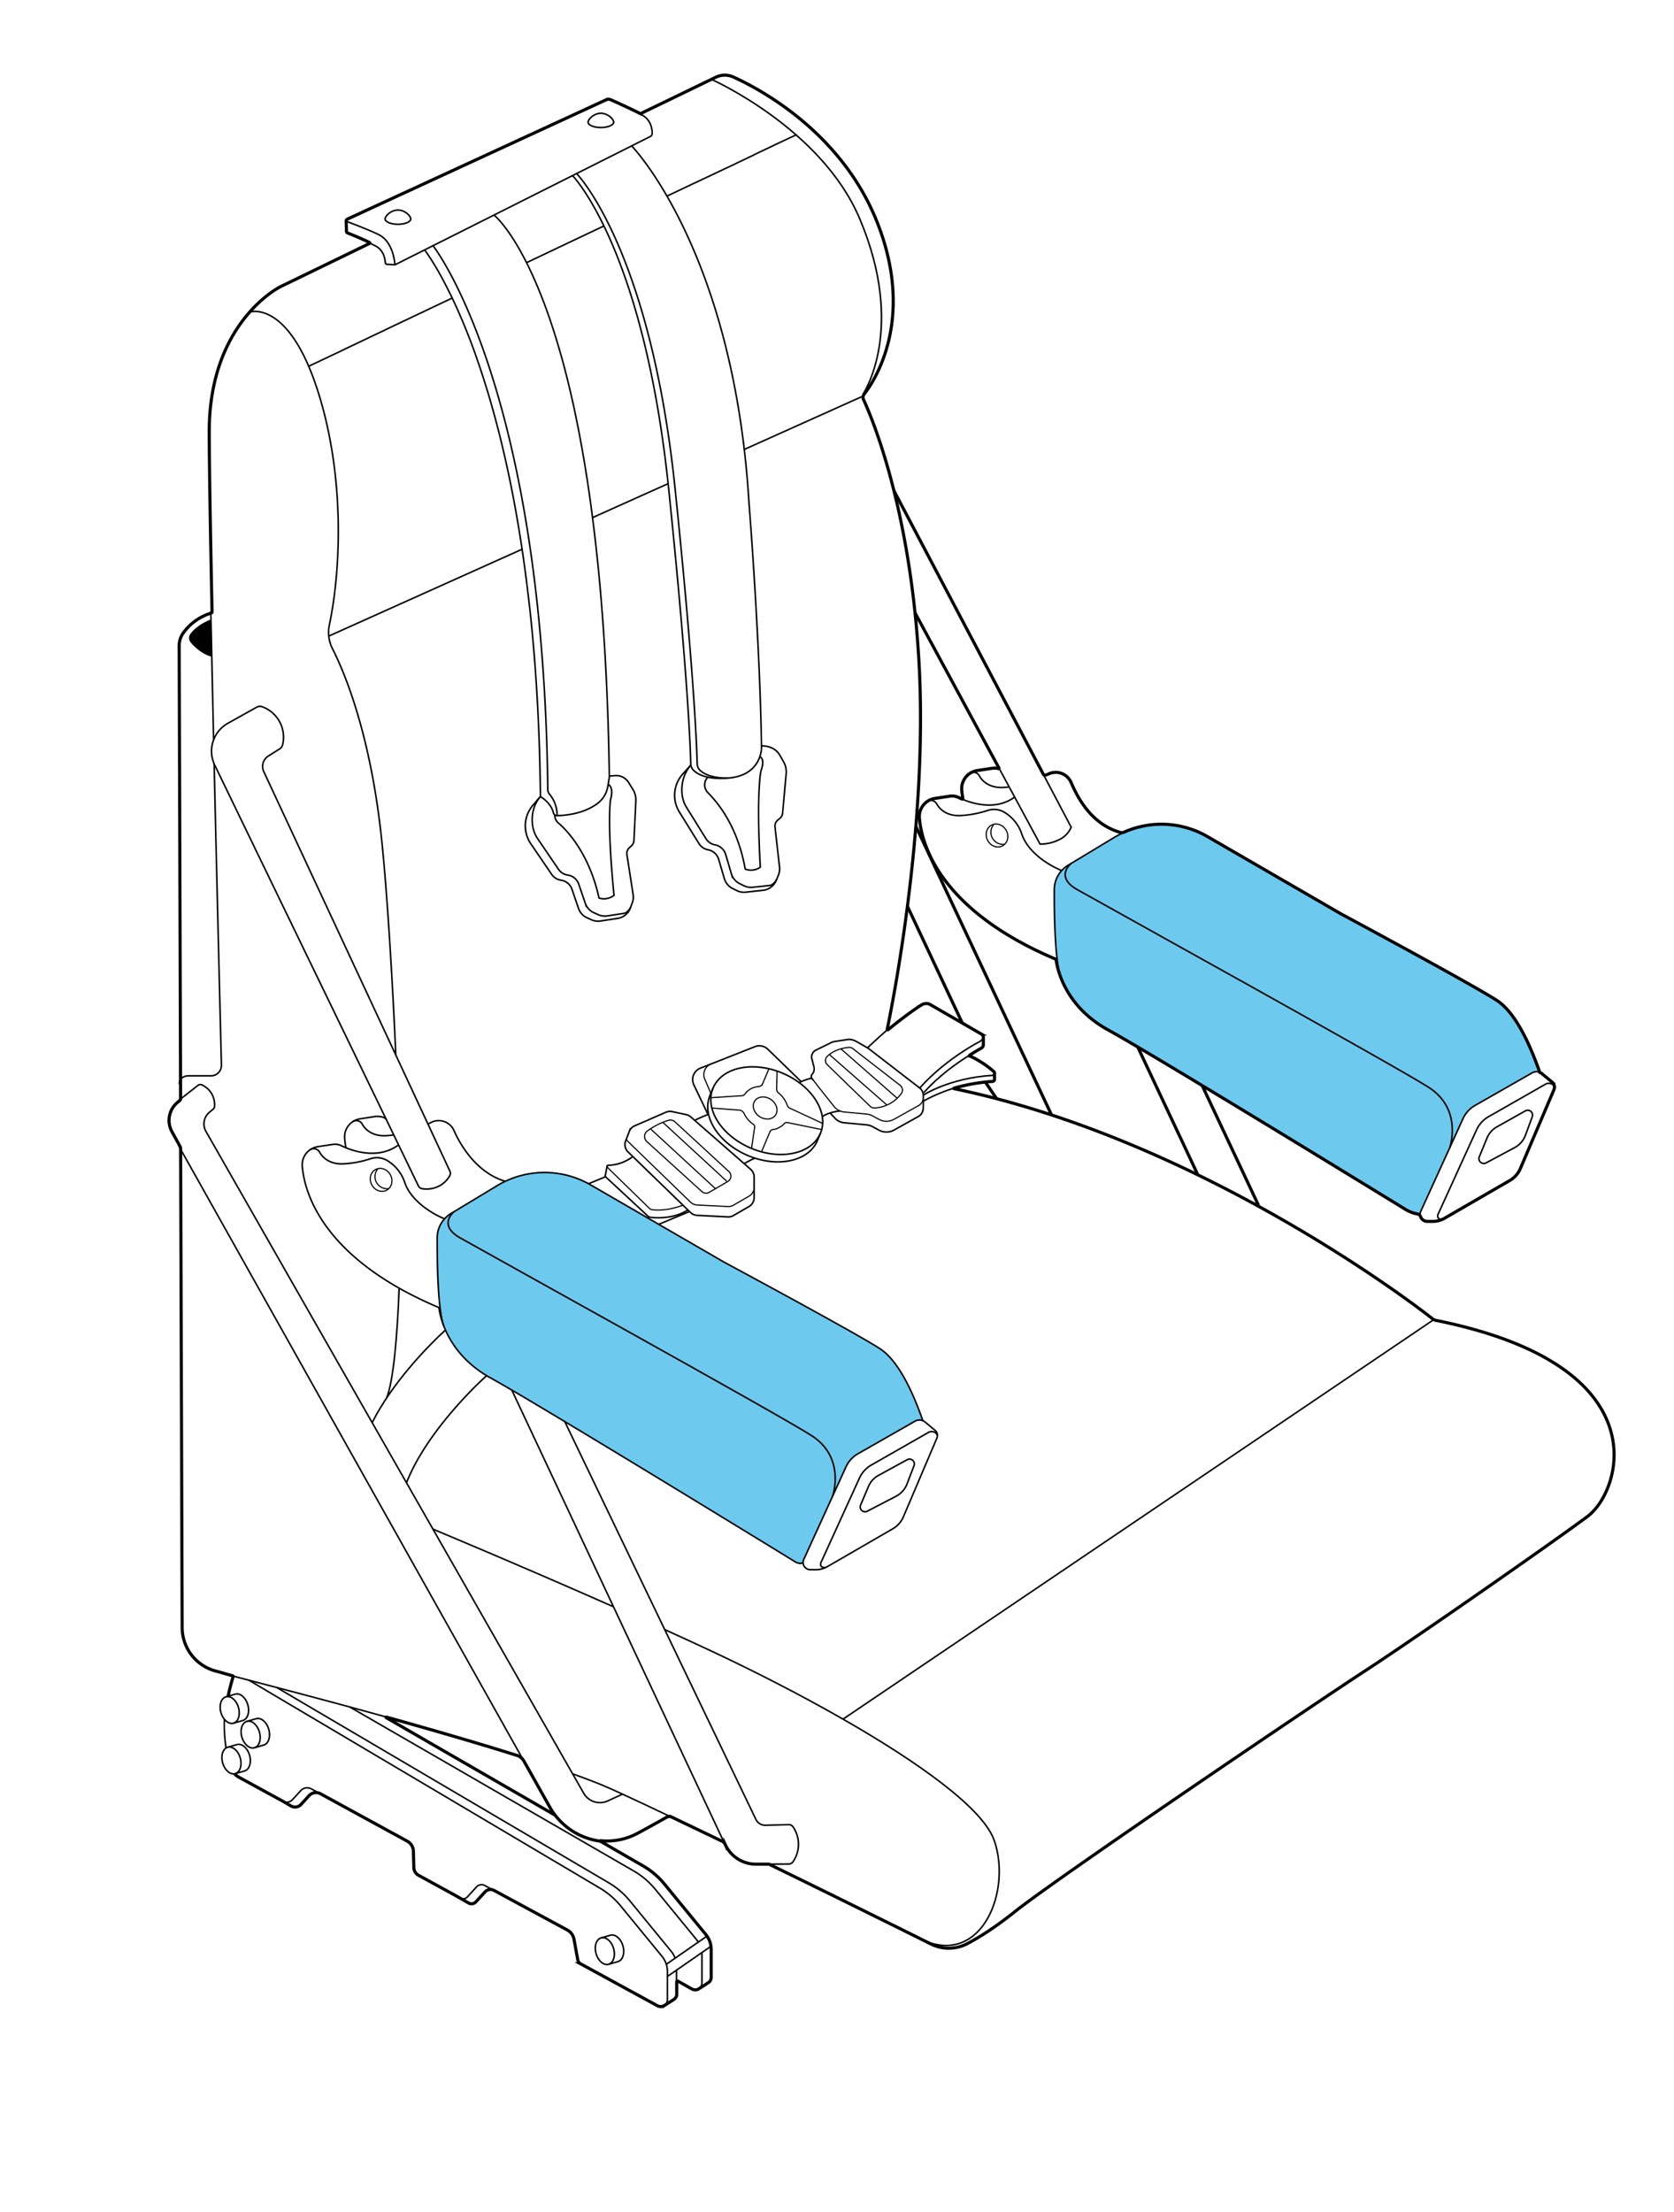 <svg viewBox="0 0 1080 1426.38" xmlns="http://www.w3.org/2000/svg" data-sanitized-data-name="Capa 2" data-name="Capa 2" id="Capa_2"><defs><style>.cls-1{fill:#6ec9ee;}.cls-2,.cls-3,.cls-4{fill:none;stroke:#000;stroke-miterlimit:10;}.cls-3{stroke-width:2px;}.cls-4{stroke-width:0.75px;}</style></defs><path d="M684.91,561.4a18.13,18.13,0,0,1,4.17-3.46l2-1.23c-.39.31-10.61,8.72,3.76,16.9C709.52,582,899.13,686.8,921.6,701.1c21.85,13.91,14.16,37.82,13.72,39.11v0l0,0-18.61,40.81a7.78,7.78,0,0,0-.62,2.7,2.54,2.54,0,0,0-1.55-.94,21.92,21.92,0,0,1-7.73-2.92c-15.74-9.65-80.21-49.15-131.18-79.89-15.75-9.49-30.21-18.15-41.55-24.84-8.38-4.93-15-8.79-19.27-11.11-18.26-10-26.61-23.93-30.38-33.7l0-.08c-3.83-10.73-4.25-40.71-4.18-56.7A18.29,18.29,0,0,1,684.91,561.4Z" class="cls-1"></path><path d="M993.44,691.56a5.69,5.69,0,0,0-5,.32l-36.81,21a18.64,18.64,0,0,0-7.79,8.58l-8.55,18.74c.44-1.29,8.13-25.2-13.72-39.11C899.13,686.8,709.52,582,694.88,573.61c-14.37-8.18-4.15-16.59-3.76-16.9h0l27.59-16.65c1.75-1,4.76-2.57,6.59-3.43a59.36,59.36,0,0,1,53.82,2.88l86,49.77s87.49,47,101.11,56.17c6.8,4.6,12.59,13.23,17.19,22.16A194.72,194.72,0,0,1,993.44,691.56Z" class="cls-1"></path><path d="M293,781.31c-.39.31-10.62,8.71,3.75,16.9C311.39,806.55,501,911.4,523.47,925.69c21.85,13.91,14.16,37.82,13.72,39.11v0l0,0-18.61,40.81a4.52,4.52,0,0,0-.42,2.07h0c-2.44,1.53-5.89-1-5.89-1s-88.42-54.28-147.86-90c-13.27-8-25.09-15-34.16-20.31-5.72-3.34-10.34-6-13.55-7.76-.94-.52-1.85-1-2.74-1.57-14.84-9-22.55-20.45-26.53-29.42-.42-.93-.79-1.84-1.12-2.71-3.86-10.65-4.28-40.74-4.21-56.78a18.33,18.33,0,0,1,4.7-12.19h0a18,18,0,0,1,4.17-3.46Z" class="cls-1"></path><path d="M595.31,916.15h0a5.69,5.69,0,0,0-5,.32l-36.81,21a18.79,18.79,0,0,0-7.79,8.58l-8.55,18.74c.44-1.29,8.13-25.2-13.72-39.11C501,911.4,311.39,806.55,296.75,798.21c-14.37-8.19-4.14-16.59-3.75-16.9h0l27.58-16.65a59.35,59.35,0,0,1,59.12-1.27c.44.23.86.47,1.29.72L425,789.54l42,24.32s87.49,47,101.11,56.17S591.22,904.58,595.31,916.15Z" class="cls-1"></path><path d="M411.87,73.05c.41.21,1.9.9,2.28,1.1,6,3.17,6.64,9.32,6.61,12A2.09,2.09,0,0,1,419.6,88L255.18,170.59a1.49,1.49,0,0,1-.75.15l-4.78-.31a1,1,0,0,1-1.05-.93c-.2-2.89-1.22-8-5.86-10.63-1.27-.72-4.34-2.09-5.78-2.8" class="cls-2"></path><path d="M137.8,477.19c-.64-28.37-1.26-56.68-1.8-82.95" class="cls-2"></path><path d="M138.15,492.49c2,86.51,4.1,170.21,4.71,194.37a6.74,6.74,0,0,1-6.75,6.92H121.3s-5.64.05-5.62,5.28" class="cls-2"></path><path d="M223,142.58s13.39,4.86,21.34,8.73c9.4,4.59,10.39,18.35,10.44,19.39" class="cls-2"></path><path d="M290.27,755.29,170.17,497.58a7.93,7.93,0,0,1,3-10.07l7.28-4.58a4.25,4.25,0,0,0,1.9-2.69,20.88,20.88,0,0,0-13.15-24.46,4.27,4.27,0,0,0-3.59.28L147,466.45a20.57,20.57,0,0,0-8.48,26.91c42.23,87.32,89.13,184,131.41,271.39a3.24,3.24,0,0,0,2.43,1.81,17.78,17.78,0,0,0,11.94-2.26,17.26,17.26,0,0,0,5.82-6A3.3,3.3,0,0,0,290.27,755.29Z" class="cls-2"></path><path d="M318.72,138.67h0l0,0,.15.13.25.21.47.44a.19.19,0,0,1,.07.06,53.75,53.75,0,0,1,5.42,6.09c.37.46.74.94,1.12,1.45,0,0,0,0,0,0,.36.47.73,1,1.1,1.48a.71.71,0,0,1,.1.14c.35.48.7,1,1.06,1.5.78,1.12,1.61,2.35,2.46,3.68l.68,1.06.67,1.07c.18.31.38.62.57.94s.33.54.49.82q2.25,3.74,4.7,8.38c.37.69.73,1.4,1.1,2.12.19.36.37.72.55,1.09h0c.43.86.87,1.74,1.3,2.64.22.46.44.91.66,1.38s.44.9.65,1.36c3,6.42,6.19,13.89,9.39,22.54.28.76.56,1.52.84,2.3.54,1.5,1.08,3,1.63,4.59.33.95.67,1.92,1,2.91.53,1.58,1.07,3.19,1.6,4.84.28.87.57,1.75.85,2.64,1,3.16,2,6.43,3,9.84.21.69.41,1.39.61,2.09a2.17,2.17,0,0,0,.07.24q.69,2.42,1.38,4.92,1.26,4.54,2.49,9.37c.54,2.12,1.08,4.27,1.61,6.47,0,.13.07.26.1.39.46,1.88.91,3.79,1.37,5.74.52,2.23,1,4.51,1.55,6.83.34,1.55.68,3.11,1,4.69,0,.18.07.35.11.53q.54,2.54,1.07,5.15c.3,1.45.59,2.91.88,4.39.19.93.37,1.86.56,2.81l.18.94.54,2.85c.27,1.45.55,2.91.81,4.39q.54,2.91,1.06,5.89,1.14,6.48,2.22,13.31.68,4.24,1.33,8.62c0,.28.08.57.13.87.14,1,.29,2,.43,3,.38,2.57.74,5.18,1.1,7.83.18,1.32.36,2.66.54,4,.15,1.11.29,2.22.44,3.34l.09.71q1.08,8.43,2.08,17.33c.17,1.48.34,3,.5,4.48Q386,365.94,387,376.94q.25,2.74.49,5.54l.24,2.81q.24,2.81.46,5.66c.08.95.15,1.91.23,2.87q.56,7.19,1.06,14.64.41,6,.77,12.09c.08,1.4.16,2.8.24,4.22q.17,2.87.32,5.77c.08,1.49.15,3,.23,4.49q.35,6.89.64,14,.13,3.25.26,6.56.16,4.23.31,8.53c.06,1.94.13,3.91.18,5.88s.12,3.87.17,5.83q.17,6,.29,12.25l.09,4.49q.08,3.92.13,7.89h0a8,8,0,0,1-.11,1.47l-.85,5.1a17.28,17.28,0,0,1-6.52,11C376.44,525,364.2,525.9,359.4,526a2.39,2.39,0,0,1-2.36-1.79c-1.32-5.47-5.94-8.93-7.7-10.07a1.47,1.47,0,0,1-.55-.66,1.62,1.62,0,0,1-.14-.62q0-3.08-.08-6.1-.17-11.42-.5-22.37c-.05-1.63-.1-3.25-.16-4.86q-.2-5.83-.45-11.54c-.07-1.74-.15-3.46-.23-5.17q-.33-7.08-.74-13.95c-.1-1.74-.2-3.46-.31-5.18s-.23-3.59-.35-5.37c-.1-1.56-.21-3.11-.32-4.66l-.15-2.07c-.12-1.66-.24-3.3-.37-4.94q-1.17-15.06-2.64-29.13-.45-4.44-1-8.77c-.17-1.51-.34-3-.52-4.5s-.35-3-.53-4.44c-.36-3-.72-5.87-1.11-8.75q-.27-2.16-.57-4.29c-.17-1.29-.35-2.57-.53-3.84-.24-1.74-.48-3.47-.74-5.19-.17-1.19-.34-2.37-.52-3.55-.22-1.5-.45-3-.68-4.47l-.48-3q-3.53-22.28-7.66-41.53c-.23-1.07-.45-2.13-.69-3.19s-.45-2.11-.69-3.15-.46-2.09-.7-3.12-.48-2.13-.73-3.18-.45-1.95-.68-2.92q-.7-3-1.43-5.94-.36-1.47-.72-2.91c-.24-1-.48-1.92-.73-2.87s-.48-1.9-.73-2.84-.48-1.87-.73-2.79c-.73-2.78-1.47-5.49-2.22-8.15q-2.22-8-4.49-15.25c-.5-1.6-1-3.18-1.49-4.74q-1.29-4-2.58-7.83c-.28-.85-.57-1.69-.86-2.52s-.57-1.65-.85-2.47a394.82,394.82,0,0,0-15.93-39.12c-.32-.68-.64-1.34-1-2-.63-1.3-1.25-2.56-1.85-3.76l-.91-1.78c-1-1.92-1.93-3.71-2.84-5.39-.36-.67-.71-1.31-1.06-1.94-3.11-5.61-5.68-9.66-7.45-12.3q-.35-.53-.66-1c-1.34-2-2.08-2.88-2.08-2.88" class="cls-2"></path><path d="M359.4,526a21,21,0,0,0-4.9-13.86,4.66,4.66,0,0,1-1.09-3c-1.94-176.27-35-274.39-56.31-319.53-10.25-21.72-17.76-31.18-17.76-31.18" class="cls-2"></path><path d="M407.52,94.08s65.39,67.06,75.61,228.64l.1,1.68s7,87.14,8.07,157.61c0,0,.36,17.73-20.89,19.69-14.18,1.31-20.45-2.43-23.05-5.06a6,6,0,0,1-1.71-4.06c-.21-9.33-1.86-57.87-14.27-177.52-16.06-154.94-62-201.81-62-201.81" class="cls-2"></path><path d="M469.3,501.8c-10.21,0-15.58-2.92-17.8-5.16a6,6,0,0,1-1.7-4.06c-.22-9.33-1.87-57.87-14.27-177.52C419.47,160.12,372,111.92,372,111.92" class="cls-2"></path><path d="M115.22,709.74l1.48-1.16,11-8.64a2.48,2.48,0,0,1,2.56-.31,14,14,0,0,1,8.15,13.92,2.53,2.53,0,0,1-.89,1.72l-2.47,2.06a9.73,9.73,0,0,0-2.19,12.27l243.7,426.79a12.05,12.05,0,0,0,15.48,5l9.57-4.38" class="cls-2"></path><line y2="896.43" x2="330.21" y1="1189.1" x1="467.59" class="cls-2"></line><path d="M369.45,1143.93c9.6,3.42,17.81,6.59,24.15,9.43,2.49,1.12,5.17,2.33,8,3.63,8.65,4,20.79,9.67,31.9,15" class="cls-2"></path><path d="M495.76,1202.16l13.18-.1a3.21,3.21,0,0,0,2.63-1.39,19.79,19.79,0,0,0,.06-22.57,3.22,3.22,0,0,0-2.76-1.42l-15.28.39a6.64,6.64,0,0,1-5.91-3.77L364.37,916.74" class="cls-2"></path><line y2="739.21" x2="115.45" y1="1135.8" x1="338.05" class="cls-2"></line><path d="M251.53,1107.89c-36.84-10.26-78.82-21.19-103.43-27.61" class="cls-2"></path><path d="M348.79,513.46l-4.85,5.67a20.5,20.5,0,0,0-1.47,25l13.45,19.73a8.73,8.73,0,0,0,6,3.75h0a8.76,8.76,0,0,1,7.09,5.85l4.2,12.31a10.4,10.4,0,0,0,5.59,6.13l2.79,1.25a10.4,10.4,0,0,0,5.8.78l11.09-1.68a10.39,10.39,0,0,0,8.19-6.67l1.28-3.46a10.46,10.46,0,0,0,.52-5.2l-4-25.75a5.07,5.07,0,0,1,1.64-4.58l1.2-1.07A5.14,5.14,0,0,0,409,542l1.23-25.54a12.82,12.82,0,0,0-1.91-7.39l-2.76-4.45a9.46,9.46,0,0,0-8.81-4.44l-3.62.31" class="cls-2"></path><path d="M348.43,514c-6.1,7-6.82,19.15-1.57,26.84l13.44,19.73a8.77,8.77,0,0,0,6,3.75h0a8.76,8.76,0,0,1,7.09,5.85l4.2,12.31a10.37,10.37,0,0,0,5.59,6.13l2.78,1.25a10.53,10.53,0,0,0,5.81.79l11.09-1.69c1.21-.18,3.32-2.27,4-3.93" class="cls-2"></path><path d="M357.9,525.49a6.82,6.82,0,0,0,2.42,5.32c2.64,2.21,19.23,16.85,26.13,48.25,0,0,4.59,2.05,9.7-1.66,0,0-4.32-40.62-2.4-60.66a9.78,9.78,0,0,1,.31-1.7c.51-1.94,1.61-7.35-1.67-9.18" class="cls-2"></path><path d="M445.71,493.29l-4.88,5.5a20.51,20.51,0,0,0-2.5,24.91L450.94,544a8.74,8.74,0,0,0,5.87,4h0a8.75,8.75,0,0,1,6.83,6.14l3.69,12.48a10.38,10.38,0,0,0,5.33,6.36l2.73,1.36a10.36,10.36,0,0,0,5.77,1l11.15-1.22a10.38,10.38,0,0,0,8.46-6.33l1.42-3.4a10.5,10.5,0,0,0,.74-5.17L500,533.31a5.1,5.1,0,0,1,1.83-4.5l1.24-1a5,5,0,0,0,1.84-3.47l2.3-25.47a12.78,12.78,0,0,0-1.6-7.46L503,486.82c-3.86-6.37-11.73-5.8-11.73-5.8" class="cls-2"></path><path d="M445.74,493.47c-6.4,6.77-7.81,19.18-2.89,27.09l12.61,20.28a8.74,8.74,0,0,0,5.87,4h0a8.78,8.78,0,0,1,6.84,6.14l3.68,12.48a10.44,10.44,0,0,0,5.33,6.36l2.73,1.36a10.45,10.45,0,0,0,5.77,1L496.83,571c1.21-.14,3.42-2.13,4.17-3.76" class="cls-2"></path><path d="M456.69,501.19a7.05,7.05,0,0,0,0,9.95c2.3,2.56,18.52,17.64,24.09,49.3a10.18,10.18,0,0,0,9.76-1.25s-2.62-40.77.14-60.72a10.74,10.74,0,0,1,.38-1.68c.6-1.91,2.36-7-.84-8.92" class="cls-2"></path><path d="M644.28,494.89,671,544.34a27.27,27.27,0,0,0,12.73-3.05,15.84,15.84,0,0,0,7.36-7.84c-6.1-11.57-11.87-22.53-18-34.1" class="cls-2"></path><path d="M160.58,1083.53l226,133.8a50.91,50.91,0,0,1,13.87,11.78l26.7,32.56a15.16,15.16,0,0,1,3.44,9.63v18.18a4.82,4.82,0,0,1-1.38,3.33" class="cls-2"></path><path d="M452.81,1259.17c0,.44.06.89.06,1.34v18.18a4.79,4.79,0,0,1-1.39,3.33" class="cls-2"></path><path d="M225.57,1100.74l183.28,105.8a50.81,50.81,0,0,1,13.88,11.78l26.69,32.56a16.54,16.54,0,0,1,1.11,1.53" class="cls-2"></path><path d="M357.93,1170.46l-108.78-62.8a.2.2,0,0,1,.15-.36c29.3,8.21,58.3,16.55,83.91,24.64l.15,0a8.22,8.22,0,0,1,4.69,3.81l16.87,30a43.86,43.86,0,0,0,32.33,21.56" class="cls-3"></path><path d="M178.53,1088.22,392.44,1214a50.81,50.81,0,0,1,13.88,11.78l26.7,32.56a15.17,15.17,0,0,1,2.52,4.44" class="cls-2"></path><path d="M144.75,1108.75a100.44,100.44,0,0,0,.16,10c.19,3,.52,5.76.93,8.43" class="cls-2"></path><path d="M398.67,1265c3.14-.9,4.59-5.44,3.24-10.14s-5-7.78-8.12-6.88l-6,1.73c-3.14.9-4.59,5.44-3.24,10.14s5,7.78,8.12,6.88Z" class="cls-2"></path><path d="M387.76,1249.68c3.14-.9,6.78,2.18,8.13,6.88s-.11,9.24-3.25,10.14" class="cls-2"></path><path d="M157.78,1142.05c3.14-.9,4.6-5.44,3.25-10.14s-5-7.78-8.13-6.88l-6,1.73c-3.14.9-4.6,5.44-3.25,10.14s5,7.78,8.13,6.88Z" class="cls-2"></path><path d="M146.88,1126.76c3.14-.9,6.78,2.18,8.12,6.88s-.1,9.24-3.24,10.14" class="cls-2"></path><path d="M170.16,1125.36c3.14-.9,4.59-5.44,3.25-10.14s-5-7.78-8.13-6.88l-6,1.73c-3.14.9-4.6,5.44-3.25,10.14s5,7.78,8.12,6.88Z" class="cls-2"></path><path d="M159.26,1110.07c3.14-.9,6.77,2.18,8.12,6.88s-.1,9.24-3.25,10.14" class="cls-2"></path><path d="M156.65,1109.52c3.14-.9,4.59-5.44,3.24-10.13s-5-7.78-8.12-6.88l-6,1.73c-3.14.9-4.59,5.44-3.25,10.13s5,7.78,8.13,6.88Z" class="cls-2"></path><path d="M145.74,1094.24c3.14-.9,6.78,2.17,8.12,6.87s-.1,9.24-3.24,10.14" class="cls-2"></path><line y2="1248.6" x2="456.04" y1="1266.7" x1="429.9" class="cls-2"></line><line y2="1255.1" x2="458.7" y1="1274.54" x1="430.62" class="cls-2"></line><path d="M654.6,514c-11.66,8.7-26.44,4.51-34,1.33" class="cls-2"></path><path d="M598,517l.11-.08a4.32,4.32,0,0,1,6.22,1.47c1.33,2.41,5.41,7.87,15,7.57a67.64,67.64,0,0,0,18-3.36,13.06,13.06,0,0,1,11.09,1.49l.51.33a26,26,0,0,1,10.37,13.63c1.48,4.38,5,10.23,13,16.21a59.9,59.9,0,0,0,11.83,6.8l.81.35" class="cls-2"></path><path d="M651.17,507.49c-1.43.17-2.9.28-4.37.33-9.56.29-13.72-5.11-15-7.56a4.25,4.25,0,0,0-6.22-1.39" class="cls-2"></path><path d="M684.4,630.38c-3.86-10.65-4.28-40.74-4.21-56.78A18.38,18.38,0,0,1,689.08,558l29.64-17.89c1.75-1.06,4.76-2.57,6.58-3.43" class="cls-2"></path><path d="M590.37,395.27l54.08,99.94a.32.32,0,0,1-.37.46,9.47,9.47,0,0,0-3.93-.23l-9.68,1.47a11.68,11.68,0,0,0-6.81,3.57,11.67,11.67,0,0,0-3.18,8.86,54.38,54.38,0,0,0,.7,5.52.39.39,0,0,1-.54.43c-.67-.3-1.68-.76-2.18-1a9.51,9.51,0,0,0-5.63-.87l-9.68,1.47a11.74,11.74,0,0,0-6.81,3.57h0a11.7,11.7,0,0,0-3.18,8.87c1.12,15.16,11.3,58.9,88.18,91.32,0,0,2.3,28.34,33.45,45.45,28.42,15.6,167.8,101,192,115.84a22.12,22.12,0,0,0,7.73,2.92h0a2.69,2.69,0,0,1,2,1.78,4.63,4.63,0,0,0,4.36,3h3.55a15.06,15.06,0,0,0,7.52-2l42.11-24.37a16.25,16.25,0,0,0,6.82-7.71l21.66-50.82a4.26,4.26,0,0,0-1.19-4.93l-6.47-5.36a4,4,0,0,0-1.48-.89h0c-4.08-11.57-13.62-36.92-27.24-46.11s-101.1-56.17-101.1-56.17l-86-49.77a59.39,59.39,0,0,0-53.83-2.88,3.54,3.54,0,0,1-2.48.16l-.55-.17c-19.66-5.83-28.07-25-31.2-32.07a10.83,10.83,0,0,0-7-6.1,11,11,0,0,0-7.35.59c-.75.32-1.49.6-2.23.85a1.08,1.08,0,0,1-1.29-.54l-96.45-183" class="cls-3"></path><path d="M993.43,691.56a5.73,5.73,0,0,0-5,.33l-36.81,21a18.84,18.84,0,0,0-7.79,8.58l-27.18,59.62a8,8,0,0,0-.62,2.69" class="cls-2"></path><path d="M1002.88,701.51c-.32-2.73-3.66-3.55-5.72-2.38l-36.81,21a18.73,18.73,0,0,0-7.79,8.58l-24.9,54.61s-1,3.4,3.18,2.91" class="cls-2"></path><ellipse transform="translate(-178.41 368.64) rotate(-28.25)" ry="7.57" rx="6.81" cy="538.79" cx="643.23" class="cls-4"></ellipse><path d="M641.26,531.52a7.81,7.81,0,0,0,6.93,12.92" class="cls-4"></path><ellipse transform="translate(-330.85 207.02) rotate(-28.25)" ry="7.57" rx="6.81" cy="760.86" cx="245.88" class="cls-4"></ellipse><path d="M243.91,753.6a7.81,7.81,0,0,0,6.93,12.92" class="cls-4"></path><path d="M691.13,556.71s-10.9,8.57,3.74,16.91S899.13,686.81,921.6,701.11s13.69,39.17,13.69,39.17" class="cls-2"></path><path d="M257.15,738.29c-13.37,10-30.63,3.67-36.82.59a9.44,9.44,0,0,0-5.63-.87L205,739.47a11.84,11.84,0,0,0-6.81,3.58h0a11.67,11.67,0,0,0-3.18,8.86c1.13,15.17,11.3,58.91,88.18,91.32,0,0,2.3,28.34,33.45,45.45s195.57,118,195.57,118,3.45,2.56,5.9,1" class="cls-2"></path><path d="M276.11,724.9l2.57-1.32a10.8,10.8,0,0,1,14.26,5.57c3.13,7.11,13.36,26.8,33,32.63" class="cls-2"></path><path d="M223.18,740.19a55.7,55.7,0,0,1-.83-6.25,11.67,11.67,0,0,1,3.18-8.86,11.68,11.68,0,0,1,6.81-3.57L242,720c1.58-.24,6.29,0,7.29,2.06" class="cls-2"></path><path d="M199.86,741.6l.12-.08a4.31,4.31,0,0,1,6.21,1.47c1.33,2.41,5.42,7.86,15,7.56a66.77,66.77,0,0,0,18-3.36,13.06,13.06,0,0,1,11.09,1.49l.52.34a26,26,0,0,1,10.36,13.62c1.48,4.39,5,10.23,13,16.21a59.9,59.9,0,0,0,11.83,6.8l.81.36" class="cls-2"></path><path d="M254.05,731.88c-1.43.17-3.9.49-5.38.53-9.56.3-13.71-5.11-15-7.56a4.25,4.25,0,0,0-6.22-1.38" class="cls-2"></path><path d="M286.27,855c-3.85-10.66-4.27-40.74-4.21-56.78A18.39,18.39,0,0,1,291,782.54l29.64-17.88a59.33,59.33,0,0,1,60.41-.55l86,49.76s87.49,47,101.1,56.17,23.16,34.54,27.24,46.12" class="cls-2"></path><path d="M590.34,916.49l-36.81,21a18.68,18.68,0,0,0-7.79,8.58l-27.19,59.61a4.65,4.65,0,0,0,4.23,6.57h3.55a15,15,0,0,0,7.52-2L576,985.87a16.31,16.31,0,0,0,6.83-7.71l21.65-50.83a4.23,4.23,0,0,0-1.19-4.92l-6.46-5.36A5.68,5.68,0,0,0,590.34,916.49Z" class="cls-2"></path><path d="M604.76,926.1c-.32-2.72-3.67-3.55-5.73-2.38l-36.81,21a18.64,18.64,0,0,0-7.79,8.58l-24.9,54.6s-1,3.41,3.19,2.92" class="cls-2"></path><path d="M293,781.31s-10.89,8.56,3.74,16.9S501,911.4,523.47,925.7s13.69,39.17,13.69,39.17" class="cls-2"></path><path d="M596.68,1251.7l.11,0c36.89,15.12,55.94-32.38,44.65-64.84-7.2-20.7-48.84-50.35-97.6-78.25-27.75-15.88-57.82-31.2-85.14-44-9.56-4.47-19.59-9.08-29.81-13.71" class="cls-2"></path><path d="M279.34,986.12s56.56,23.55,116.46,50.05" class="cls-2"></path><line y2="1108.66" x2="543.84" y1="850.98" x1="925.04" class="cls-2"></line><path d="M560.32,958.53l-5.08,12a3.11,3.11,0,0,0,4.3,4l18.63-9.67a14.9,14.9,0,0,0,7-7.87l4.53-11.82a3.12,3.12,0,0,0-4.4-3.85l-18.57,10.15A14.52,14.52,0,0,0,560.32,958.53Z" class="cls-2"></path><path d="M959.32,734l-4.93,12a3.12,3.12,0,0,0,4.35,3.93l18.51-9.9a14.84,14.84,0,0,0,6.92-8l4.39-11.87a3.12,3.12,0,0,0-4.44-3.8l-18.45,10.37A14.58,14.58,0,0,0,959.32,734Z" class="cls-2"></path><line y2="719.15" x2="678.48" y1="532.9" x1="590.9" class="cls-3"></line><line y2="708.53" x2="643.01" y1="697.76" x1="635.65" class="cls-3"></line><line y2="659.86" x2="620.89" y1="584.27" x1="585.35" class="cls-3"></line><line y2="675.2" x2="734.05" y1="757.02" x1="772.52" class="cls-3"></line><line y2="700.03" x2="775.6" y1="777.35" x1="811.95" class="cls-3"></line><path d="M486.53,759.13v13.2a6.63,6.63,0,0,1-3.33,5.75l-10,5.79a6.64,6.64,0,0,1-3.65.88l-19.8-1a6.58,6.58,0,0,1-4.29-1.87l-40.24-39a6.63,6.63,0,0,1-1.58-7.16l.4-1,1.91-5a6.66,6.66,0,0,1,3.55-3.71l20.13-8.76a6.67,6.67,0,0,1,4-.4l9,1.92a6.57,6.57,0,0,1,3,1.49l38.69,33.85A6.64,6.64,0,0,1,486.53,759.13Z" class="cls-2"></path><path d="M486.53,765.65a6.66,6.66,0,0,1-3.33,5.76l-10,5.78a6.55,6.55,0,0,1-3.65.88l-19.8-1a6.62,6.62,0,0,1-4.29-1.86l-40.24-39a6.66,6.66,0,0,1-1.18-1.53" class="cls-4"></path><path d="M417.58,729.38A47.23,47.23,0,0,1,431,722.54a4.48,4.48,0,0,1,4.49.94l34.74,32a4,4,0,0,1-.69,6.43l-12,7a4,4,0,0,1-4.73-.5l-35.49-32.22A4.45,4.45,0,0,1,417.58,729.38Z" class="cls-4"></path><line y2="766.56" x2="461.59" y1="727.92" x1="419.64" class="cls-4"></line><line y2="761.78" x2="468.9" y1="723.81" x1="427.69" class="cls-4"></line><path d="M391.75,751.66c0,.14-.29.77,1,2l26.33,25.68a2.65,2.65,0,0,0,1.42.72c2.37.39,9.56,1,20.11-2.85" class="cls-4"></path><path d="M408.24,745.87a27.36,27.36,0,0,1-16.08,5.61.55.55,0,0,0-.47.25l-1.16,6.39a.6.6,0,0,0,.11.72L418,784.24a2.52,2.52,0,0,0,1.42.72c2.37.4,14.93,1.55,24.34-4.7" class="cls-2"></path><line y2="763.38" x2="379.71" y1="758.84" x1="390.64" class="cls-2"></line><line y2="789.55" x2="424.94" y1="781.31" x1="444.77" class="cls-2"></line><path d="M240.11,917.42c12.92-25.79,36.36-49.73,47.28-59.74" class="cls-2"></path><path d="M262.26,956.21c11.44-29.38,39.67-58.17,51.66-69.1" class="cls-2"></path><path d="M504.88,692.08c-1.17-.5-2.35-1-3.53-1.35a50.17,50.17,0,0,0-5.26-1.51c-16.13-3.71-31.25,1.07-36,12.38l-2,4.75c-5.64,13.35,5.27,30.73,24.38,38.82s39.18,3.82,44.82-9.52l2-4.76a18.59,18.59,0,0,0,1.35-5.14C532.06,713.36,521.61,699.16,504.88,692.08Z" class="cls-2"></path><path d="M460.05,701.6a18.91,18.91,0,0,0-1.46,6.3,22,22,0,0,0,.68,6.65c2.54,10.12,11.86,20.24,25.15,25.86l.45.18a52.1,52.1,0,0,0,6.44,2.2c16.82,4.56,33-.16,37.94-11.9" class="cls-2"></path><ellipse transform="translate(-374.85 715.09) rotate(-55.4)" ry="8.1" rx="6.62" cy="714.56" cx="493.64" class="cls-4"></ellipse><path d="M530.71,724.48l-21.09-9.82a3.27,3.27,0,0,1-1.72-1.91,17.66,17.66,0,0,0-5.64-7.94,3.29,3.29,0,0,1-1.21-2.63l.3-11.45" class="cls-4"></path><path d="M491.31,742.79l5.44-13a2.19,2.19,0,0,1,1.71-1.33,12,12,0,0,0,7.48-3.84,2.23,2.23,0,0,1,2.12-.72l22.05,4.53" class="cls-4"></path><path d="M496.09,689.22l-4,9.49a3.23,3.23,0,0,1-2.67,2,11.76,11.76,0,0,0-8.85,4.83h0a2.42,2.42,0,0,1-1.83,1.05l-20.13,1.31" class="cls-4"></path><path d="M459.27,714.56,477,715.89a3.7,3.7,0,0,1,3.07,2.21,17.45,17.45,0,0,0,6,7h0a1.89,1.89,0,0,1,.79,1.84l-2,13.64h0" class="cls-4"></path><path d="M533.72,686.6l27.67,26.85a3.77,3.77,0,0,0,2.87,1.06,22.84,22.84,0,0,0,17.23-9.28,3.78,3.78,0,0,0-.69-5.26l-30.58-23.75a3.81,3.81,0,0,0-2.73-.77c-7.16.72-11.42,3.5-13.76,5.74A3.75,3.75,0,0,0,533.72,686.6Z" class="cls-4"></path><path d="M525,697l-1.15-1.49a2.12,2.12,0,0,1,.11-2.74h0a5.17,5.17,0,0,0,1.16-4.76l-1.33-5.11a5,5,0,0,1,2.64-5.74l9.9-4.84a8,8,0,0,1,2.24-.7l8.87-1.35a10.2,10.2,0,0,1,5.08,1.36l7.09,4.08a9.82,9.82,0,0,1,1.14.76l32.59,25.15a6,6,0,0,1,2.34,4.56l0,7.72-.11,1.34A6,6,0,0,1,592.5,720l-15.72,8.76a10.06,10.06,0,0,1-9.64.07l-4.26-2.29a10.09,10.09,0,0,0-3.82-1.16l-14.37-1.33a9.43,9.43,0,0,1-6.54-3.55l-2.68-2.81" class="cls-2"></path><path d="M595.71,708.24a6.28,6.28,0,0,1-3.21,4.81l-15.72,8.76a10,10,0,0,1-9.64.07l-4.26-2.29a9.9,9.9,0,0,0-3.82-1.15l-14.41-1.34a9.46,9.46,0,0,1-6.5-3.5c-3.51-4.39-9.83-12.31-13.12-16.57" class="cls-4"></path><line y2="680.03" x2="535.06" y1="712.64" x1="572.23" class="cls-4"></line><line y2="676.37" x2="542.51" y1="708.22" x1="578.82" class="cls-4"></line><path d="M523.69,695.25a37,37,0,0,0-8.12,2.9" class="cls-2"></path><path d="M542,716.44s-7,.49-11.49,3.64" class="cls-2"></path><path d="M457.09,718.63a95,95,0,0,0-9,3.89" class="cls-2"></path><path d="M487.11,746.81a67,67,0,0,0-7.05,3.65" class="cls-2"></path><path d="M516.9,697.51l-21.48-20.84a7.89,7.89,0,0,0-8.84-1.51l-34.84,13.72a7.93,7.93,0,0,0-4.09,10.74l9.15,19.12" class="cls-2"></path><path d="M458.59,705l-3.87-9a7.45,7.45,0,0,1,4.79-10.17" class="cls-4"></path><path d="M634.29,669a4.21,4.21,0,0,1-2,2.55c-7.92,4.25-25,14.49-38.9,30.1" class="cls-2"></path><path d="M625.87,680.24c-8.09,5-19.92,13.19-29.81,24.33" class="cls-2"></path><path d="M559.64,675.74s5.78-5.53,12.93-11.74" class="cls-2"></path><path d="M617.06,701.26a101.93,101.93,0,0,0-21.35,8.85" class="cls-2"></path><path d="M147.13,1094.1a.07.07,0,0,1,0,0c.84-4.6,2.77-11.19,3.28-12.9a.43.43,0,0,0-.31-.54c-4-1-7.39-2.16-10.78-3a29.08,29.08,0,0,1-21.8-28.08l-1-308.92a2.79,2.79,0,0,0-.36-1.36L111,729.92a15.11,15.11,0,0,1,3.84-19.28l1-.78a1.65,1.65,0,0,0,.64-1.33l0-9.47v0l-.88-282.68a13.87,13.87,0,0,1,2.51-8,34.29,34.29,0,0,1,18.1-13,.81.81,0,0,0,.59-.81c-1.05-51.23-1.81-95.78-1.81-116.28,0-71,46-93.44,46-93.44L238.4,157a.35.35,0,0,0,0-.63c-5.89-2.84-12.1-5.32-14.17-6.14a1.1,1.1,0,0,1-.7-1c-.05-1.53-.16-5.07-.21-6.7a1.29,1.29,0,0,1,.76-1.21l167.06-77a3.51,3.51,0,0,1,2.89,0c3.37,1.48,12.44,5.62,18.79,8.79a.94.94,0,0,0,.82,0l48.16-23.3a13.38,13.38,0,0,1,11.37-.13c17.67,8,70.26,36.12,93,94.29,24.41,62.39-2.22,102-8.64,110.22a3.41,3.41,0,0,0-.4,3.54c5.16,11.1,30.35,69.95,35.84,170.66,5.81,106.5-18.06,223.38-20.56,235.26a.36.36,0,0,0,.58.34c3.09-2.51,14.62-11.78,21.89-16.13a5.29,5.29,0,0,1,5.34,0L619.54,659l13.56,7.82a2.69,2.69,0,0,1,1.32,1.89l0,4.69A2.66,2.66,0,0,1,633,676c-2.12,1.14-4.32,2.53-7.25,4.34a.38.38,0,0,0,0,.67,63.81,63.81,0,0,1,15.39,10,1.4,1.4,0,0,1,.49,1.27v3.92a1.4,1.4,0,0,1-1.31,1.19,120.13,120.13,0,0,0-24.81,4.33.18.18,0,0,0,0,.34c157.45,32.69,295.84,138.17,308.68,148.37a5.42,5.42,0,0,0,2.32,1.07c145.6,29.33,119.65,110.09,97.75,126.38s-109.78,77.61-143.49,99.57-198.38,133.28-226.21,155.49c-12.93,10.32-23.22,16.66-30.52,20.48a25.67,25.67,0,0,1-23.38.25c-19-9.44-61.07-30.31-104-51.26a2.46,2.46,0,0,0-1.13-.25l-7.82,0A21.71,21.71,0,0,1,468,1189.7l-.28-.6a3.22,3.22,0,0,0-1.52-1.55c-10.62-5.13-27.81-13.35-33-15.83a3.2,3.2,0,0,0-3,.11c-3.08,1.75-10.63,6-18.91,10.44a41.65,41.65,0,0,1-23.79,4.75.2.2,0,0,0-.12.37l27.42,15.83A50.81,50.81,0,0,1,428.69,1215l26.7,32.56a15.16,15.16,0,0,1,3.44,9.63v18.21a3.91,3.91,0,0,1-1.88,3.2l-6.17,4a4.45,4.45,0,0,1-4.39.06l-9.14-5.15a.44.44,0,0,0-.66.38v8.34a3.91,3.91,0,0,1-1.88,3.2l-5.34,3.42-.84.54a4.43,4.43,0,0,1-4.39.06l-49.6-27.06a3.51,3.51,0,0,1-1.76-2.44l-2.46-13.36a8.56,8.56,0,0,0-4.35-6L318.57,1219a4.89,4.89,0,0,0-5.62,1l-5.92,6.46a3.84,3.84,0,0,1-4.66.78l-8.75-5L270,1209.32a5.81,5.81,0,0,1-3-4.94l-.29-10.6a7.64,7.64,0,0,0-4-6.48l-56.12-30.64a6.12,6.12,0,0,0-7.07,1.18l-5.31,5.79a5.25,5.25,0,0,1-6.37,1.06l-5.36-3.12-28.2-15.39a12.09,12.09,0,0,1-3-2.29h0" class="cls-3"></path><path d="M595.71,706.21s16.61-11,44.55-12.73c.55,0,1.33-.32,1.33-1.05" class="cls-2"></path><path d="M458.59,51s71.18,31.36,96,89.92c30.42,71.68,2.21,113.23,2.21,113.23" class="cls-2"></path><path d="M257.5,830.68c-1.15,30.81-3.67,60-8.07,70.85" class="cls-2"></path><path d="M161.55,201.15s25.24-7.87,44.13,53C223,310,219.5,370.05,212.51,402.89a23.33,23.33,0,0,0,2,15.47c7.76,15.27,24.74,55.31,31.85,124.38,3.3,32,6.72,86,9,137.74" class="cls-2"></path><path d="M389.61,145.71h0l-12.37,5.86-12.48,5.92-5,2.37-20,9.51h0" class="cls-2"></path><path d="M430.27,126.43a0,0,0,0,0,0,0l2.21-1,4.37-2.07,11.3-5.35.08,0,.29-.13,3-1.43,4-1.9c.66-.3,1.31-.62,2-.93l3.85-1.82,3.76-1.78,1.82-.86h0l1.82-.86,2.16-1,1.38-.65,1.73-.82,2-1,2.46-1.16,5.35-2.54,1.7-.8L488,99.08l10.5-5,1.13-.53,2.12-1,1-.47,2.28-1.07,1.11-.52,1-.48.75-.35.92-.43.82-.38c.52-.24,1-.46,1.36-.63l.48-.23c1.19-.55,1.88-.87,2.08-.94l0,0h0" class="cls-2"></path><path d="M199.09,236.18l.06,0,1.08-.51.55-.26.31-.15.6-.28.4-.19.43-.2,0,0,.2-.09.71-.34,2.19-1,1.21-.58.65-.31,0,0,.51-.24,0,0h0l.29-.14.19-.09.14-.07,3.59-1.7,1.17-.56,1.68-.79.53-.26,5-2.36,2-1,13.64-6.48,2.52-1.2,2.62-1.24,1.89-.9.58-.27,1.15-.55,2.15-1,1.1-.52L250,212l1.25-.59.42-.2,2.1-1c1.91-.91,3.85-1.84,5.83-2.77l2.15-1,2.37-1.13,2.11-1,2.13-1,2.25-1.07,2.28-1.08,1.3-.62,3.31-1.57.81-.39,2.79-1.32.84-.4,2.94-1.4,6.94-3.29" class="cls-2"></path><line y2="410.21" x2="212.08" y1="354.17" x1="336.88" class="cls-2"></line><line y2="289.83" x2="480.18" y1="255.72" x1="556.15" class="cls-2"></line><line y2="333.76" x2="382.34" y1="311.89" x1="431.05" class="cls-2"></line><path d="M136.49,423.49c-6.25-1.69-11-6.28-13.45-9.19a4.44,4.44,0,0,1-.22-5.5c4.65-6.32,13.2-9.31,13.2-9.31Z"></path><path d="M206.35,1156.59l-5.51-3a5.59,5.59,0,0,0-6.79,1.13l-5.31,5.79a5.24,5.24,0,0,1-6.37,1.07" class="cls-2"></path><path d="M319.14,1219.36l-6.39-3.45a4.37,4.37,0,0,0-5.29.89l-5.92,6.47a3.82,3.82,0,0,1-4.66.77l-3.39-1.85" class="cls-2"></path><line y2="1270.5" x2="436.46" y1="1280.11" x1="436.46" class="cls-2"></line><path d="M265,141.19c0,1.91-3.7,3.45-8.27,3.45s-8.26-1.54-8.26-3.45,3.7-5.74,8.26-5.74S265,139.29,265,141.19Z" class="cls-2"></path><path d="M395.93,78.79c0,1.9-3.7,3.45-8.27,3.45s-8.26-1.55-8.26-3.45,3.7-5.74,8.26-5.74S395.93,76.89,395.93,78.79Z" class="cls-2"></path></svg>